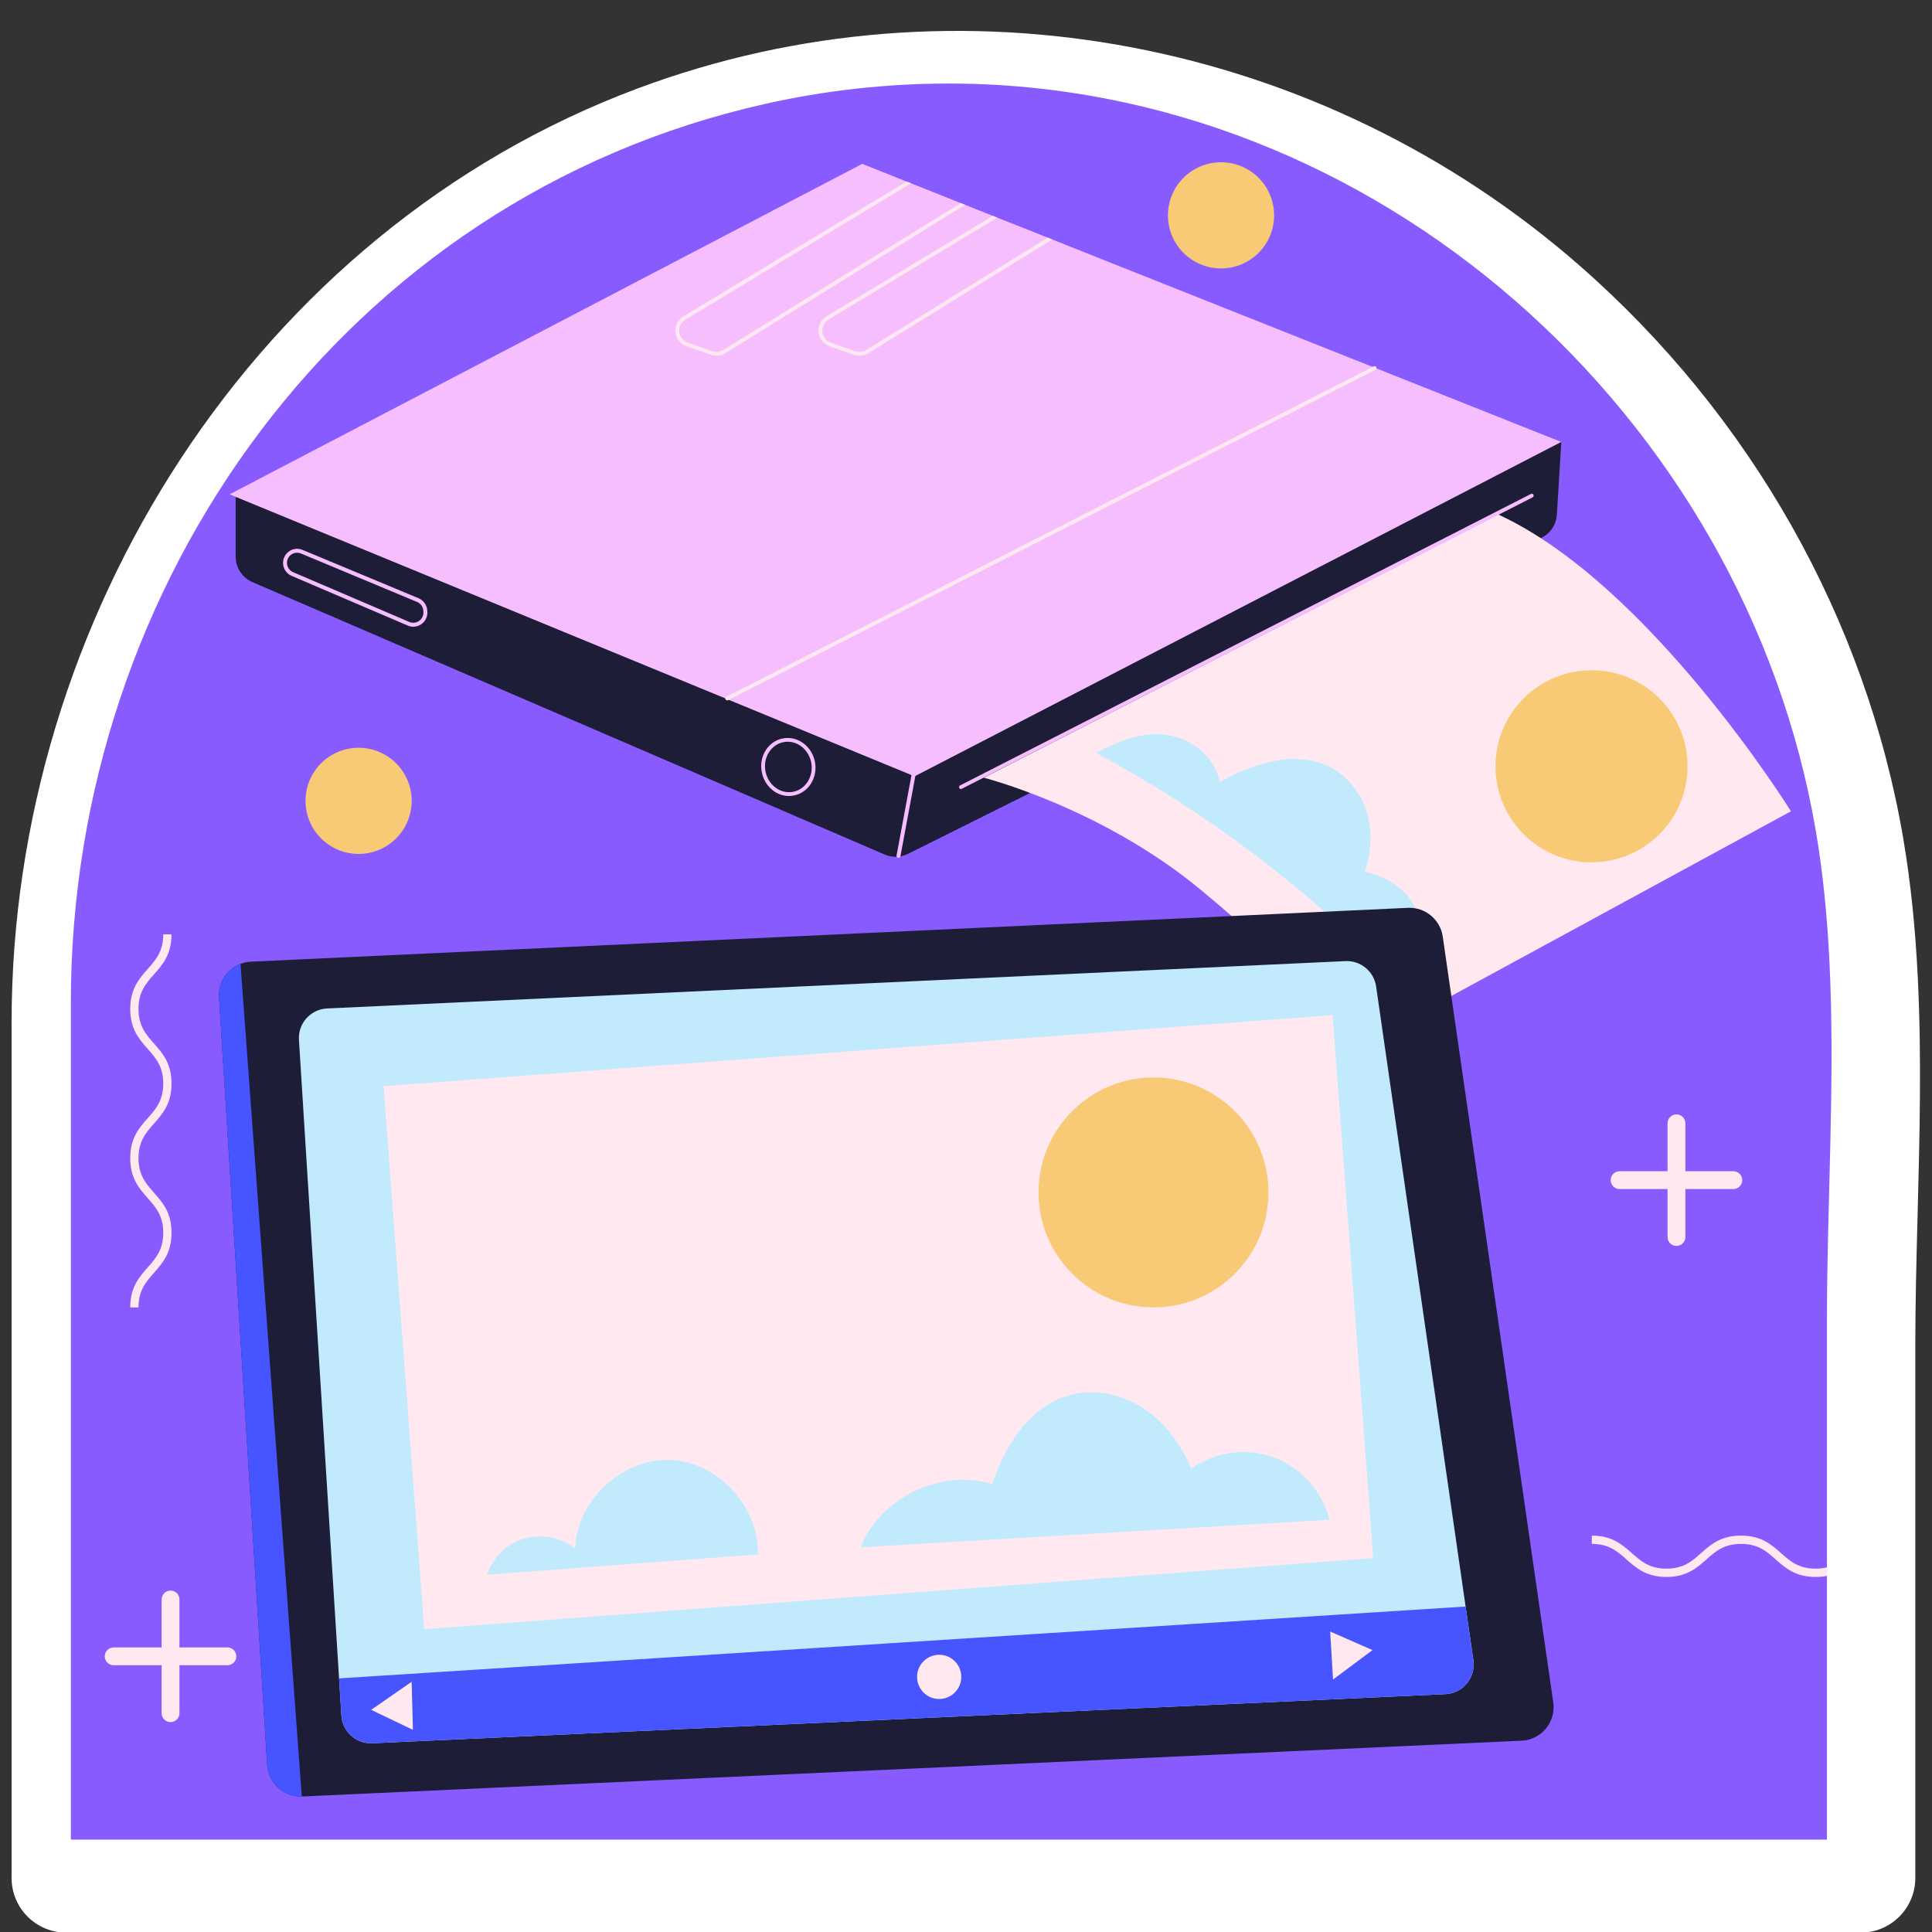 <svg width="500" height="500" viewBox="0 0 500 500" fill="none" xmlns="http://www.w3.org/2000/svg">
<rect x="0" y="0" width="500" height="500" fill="#333333" stroke="none"/>
<g clip-path="url(#clip0_20_5875)">
<path d="M17.137 500.162C9.331 500.162 3 493.831 3 486.025V264.613C3 160.346 66.087 59.845 165.008 22.895C248.238 -8.193 342.161 10.48 408.707 68.66C453.166 107.53 482.963 160.316 492.609 217.296C494.468 228.325 495.684 240.028 496.325 253.084C497.335 273.496 496.796 294.249 496.275 314.317C495.969 326.131 495.679 337.288 495.679 348.425V486.025C495.679 493.831 489.35 500.162 481.542 500.162H17.137Z" fill="white"/>
<path d="M472.813 341.435V476.095H18.337C18.337 476.095 18.337 410.01 18.337 349.091V259.418C18.337 150.768 89.287 51.341 197.868 26.923C213.501 23.395 229.526 21.619 245.575 21.619C356.208 21.619 451.737 107.557 469.999 215.423C471.844 226.352 472.905 237.512 473.458 248.811C474.98 279.57 472.813 311.275 472.813 341.435Z" fill="#885BFF"/>
<path d="M60.986 128.622V144.057C60.986 146.923 62.692 149.517 65.325 150.652L228.941 221.152C230.883 221.989 233.096 221.927 234.987 220.984L398.96 139.164C401.257 138.018 402.767 135.735 402.922 133.174L404.061 114.372L60.986 128.622Z" fill="#1E1D38"/>
<path d="M232.526 222.025C232.496 222.025 232.464 222.023 232.431 222.018C232.155 221.965 231.97 221.7 232.023 221.421L236.194 199.001C236.245 198.727 236.501 198.536 236.792 198.593C237.068 198.644 237.253 198.911 237.2 199.191L233.031 221.61C232.982 221.854 232.766 222.025 232.526 222.025Z" fill="#F6BEFF"/>
<path d="M110.581 158.074C110.518 156.644 109.642 155.378 108.335 154.827L78.295 142.309C77.172 141.839 75.906 141.961 74.885 142.636C73.863 143.31 73.252 144.453 73.252 145.678C73.252 147.128 74.11 148.454 75.456 149.028L105.517 161.892C105.967 162.097 106.456 162.199 106.947 162.199C107.682 162.199 108.397 161.975 109.01 161.565C110.053 160.85 110.645 159.665 110.604 158.42L110.581 158.074ZM108.436 160.707C107.68 161.217 106.742 161.32 105.905 160.951L75.864 148.087C74.905 147.679 74.271 146.72 74.271 145.678C74.271 144.778 74.7 143.983 75.436 143.473C75.885 143.187 76.395 143.044 76.886 143.044C77.234 143.044 77.58 143.107 77.907 143.25L107.948 155.789C108.886 156.176 109.52 157.096 109.562 158.118L109.582 158.463C109.601 159.36 109.172 160.197 108.436 160.707Z" fill="#F6BEFF"/>
<path d="M210.91 197.183C210.135 193.12 206.437 190.383 202.618 191.098C200.78 191.446 199.187 192.548 198.145 194.202C197.123 195.834 196.757 197.817 197.144 199.798C197.511 201.758 198.574 203.473 200.126 204.638C201.35 205.537 202.759 206.005 204.188 206.005C204.597 206.005 205.005 205.963 205.413 205.883C209.215 205.168 211.687 201.267 210.91 197.183ZM205.233 204.924C203.66 205.209 202.046 204.843 200.72 203.842C199.353 202.841 198.433 201.331 198.106 199.616C197.778 197.879 198.085 196.143 198.984 194.716C199.883 193.307 201.23 192.348 202.803 192.062C203.151 191.999 203.497 191.96 203.845 191.96C205.274 191.96 206.663 192.511 207.746 193.471C208.828 194.43 209.646 195.779 209.951 197.37C210.603 200.921 208.5 204.31 205.233 204.924Z" fill="#F6BEFF"/>
<path d="M254.597 201.27C254.597 201.27 284.837 208.918 310.559 230.12C336.28 251.322 352.271 270.442 352.271 270.442L463.501 209.961C463.501 209.961 427.005 151.218 387.725 133.143L254.597 201.27Z" fill="#FFE8EF"/>
<path d="M411.882 223.168C425.608 223.168 436.734 212.041 436.734 198.316C436.734 184.59 425.608 173.464 411.882 173.464C398.157 173.464 387.03 184.59 387.03 198.316C387.03 212.041 398.157 223.168 411.882 223.168Z" fill="#F8CA75"/>
<path d="M360.864 253.189C338.348 229.903 312.191 210.144 283.633 194.857C289.354 191.882 295.822 189.124 302.177 190.21C308.531 191.296 314.538 196.016 315.638 202.369C319.982 199.892 325.057 197.861 329.969 196.918C334.88 195.975 340.167 196.339 344.571 198.714C349.075 201.142 352.363 205.567 353.792 210.481C355.222 215.392 354.864 220.739 353.2 225.577C356.979 226.368 361.265 228.588 363.896 231.415C366.527 234.242 367.994 238.275 367.233 242.061C366.887 243.779 366.115 245.381 365.213 246.883C363.836 249.172 362.81 251.356 360.864 253.189Z" fill="#C1EBFD"/>
<path d="M404.052 114.375L236.883 200.817L236.701 200.921L235.903 200.593L188.588 181.112L187.709 180.763V180.745L61.099 128.629L59.423 127.935L223.14 42.41L234.616 46.985L235.781 47.434L248.626 52.56L249.77 53.01L256.957 55.869L258.08 56.319L271.17 61.505L272.293 61.975L355.245 94.955L356.225 95.342L404.052 114.375Z" fill="#F6BEFF"/>
<path d="M248.688 204.191C248.511 204.191 248.338 204.094 248.253 203.923C248.128 203.681 248.225 203.386 248.467 203.264L396.196 127.836C396.433 127.709 396.735 127.806 396.855 128.051C396.98 128.293 396.883 128.588 396.643 128.71L248.914 204.135C248.838 204.175 248.762 204.191 248.688 204.191Z" fill="#F6BEFF"/>
<path d="M188.202 181.254C188.025 181.254 187.852 181.157 187.766 180.987C187.642 180.745 187.739 180.447 187.981 180.327L355.519 94.819C355.756 94.689 356.056 94.789 356.178 95.031C356.303 95.273 356.206 95.57 355.966 95.69L188.428 181.199C188.354 181.238 188.278 181.254 188.202 181.254Z" fill="#FFE8EF"/>
<path d="M248.627 52.564L187.138 90.589C186.301 91.119 185.259 91.223 184.3 90.896L177.989 88.689C176.785 88.26 175.927 87.197 175.803 85.892C175.66 84.605 176.273 83.399 177.375 82.726L235.779 47.438L234.615 46.988L176.864 81.887C175.434 82.745 174.639 84.338 174.821 85.991C174.984 87.665 176.087 89.053 177.68 89.607L183.991 91.811C184.44 91.975 184.929 92.055 185.4 92.055C186.195 92.055 186.972 91.85 187.666 91.421L249.766 53.009L248.627 52.564Z" fill="#FFE8EF"/>
<path d="M271.17 61.503L224.162 90.584C223.304 91.114 222.283 91.218 221.323 90.89L215.012 88.683C213.788 88.255 212.949 87.192 212.826 85.907C212.684 84.6 213.297 83.396 214.399 82.721L258.08 56.317L256.957 55.867L213.89 81.884C212.46 82.741 211.664 84.335 211.847 85.988C212.01 87.662 213.112 89.05 214.685 89.603L220.996 91.808C221.466 91.972 221.955 92.052 222.426 92.052C223.2 92.052 223.998 91.847 224.671 91.418L272.293 61.971L271.17 61.503Z" fill="#FFE8EF"/>
<path d="M56.681 258.113L69.151 456.779C69.462 461.474 73.426 465.085 78.1 464.93H78.234L393.786 450.489C398.903 450.268 402.735 445.637 401.981 440.567L373.384 242.389C372.741 237.96 368.844 234.748 364.369 234.946L64.94 248.878C63.988 248.922 63.08 249.122 62.238 249.454C58.784 250.757 56.437 254.214 56.681 258.113Z" fill="#1E1D38"/>
<path d="M56.681 258.112L69.151 456.778C69.462 461.473 73.426 465.084 78.1 464.929L62.24 249.451C58.784 250.756 56.437 254.213 56.681 258.112Z" fill="#4655FF"/>
<path d="M374.081 438.442L96.341 451.156C92.179 451.345 88.608 448.151 88.356 443.989L87.748 434.365L77.367 269.121C77.095 264.855 80.394 261.178 84.66 260.989L348.194 248.735C352.123 248.546 355.57 251.383 356.137 255.293L379.297 415.766L381.314 429.7C381.942 434.174 378.6 438.229 374.081 438.442Z" fill="#C1EBFD"/>
<path d="M374.08 438.442L96.34 451.156C92.178 451.345 88.607 448.152 88.355 443.99L87.747 434.365L379.293 415.767L381.311 429.701C381.941 434.174 378.599 438.23 374.08 438.442Z" fill="#4655FF"/>
<path d="M248.782 433.976C248.782 437.137 246.22 439.699 243.059 439.699C239.898 439.699 237.336 437.137 237.336 433.976C237.336 430.815 239.898 428.253 243.059 428.253C246.22 428.253 248.782 430.815 248.782 433.976Z" fill="#FFE8EF"/>
<path d="M344.248 422.239L344.988 434.661L355.205 427.042L344.248 422.239Z" fill="#FFE8EF"/>
<path d="M106.858 447.677L106.535 435.237L96.067 442.51L106.858 447.677Z" fill="#FFE8EF"/>
<path d="M344.871 262.705L99.263 281.104L109.789 421.626L355.397 403.228L344.871 262.705Z" fill="#FFE8EF"/>
<path d="M328.275 308.906C328.107 325.337 314.648 338.519 298.219 338.349C281.788 338.178 268.605 324.721 268.776 308.29C268.947 291.859 282.403 278.677 298.835 278.847C315.264 279.018 328.446 292.475 328.275 308.906Z" fill="#F8CA75"/>
<path d="M344.048 393.312C342.277 386.035 336.72 379.788 329.697 377.183C322.673 374.577 314.389 375.686 308.299 380.049C305.744 374.001 301.739 368.453 296.311 364.757C290.883 361.06 283.963 359.359 277.572 360.867C266.995 363.364 260.107 373.733 256.801 384.084C243.572 379.998 227.828 387.55 222.735 400.425L344.048 393.312Z" fill="#C1EBFD"/>
<path d="M196.152 402.282L126.062 407.53C127.266 403.999 129.802 400.921 133.115 399.206C138.073 396.644 144.495 397.248 148.846 400.723C149.275 388.129 161.302 377.146 173.845 377.868C186.048 378.541 196.493 390.128 196.152 402.282Z" fill="#C1EBFD"/>
<path d="M329.738 55.729C329.738 63.315 323.588 69.467 316.002 69.467C308.416 69.467 302.264 63.317 302.264 55.729C302.264 48.143 308.414 41.993 316.002 41.993C323.591 41.993 329.738 48.143 329.738 55.729Z" fill="#F8CA75"/>
<path d="M106.541 207.255C106.541 214.841 100.392 220.993 92.806 220.993C85.219 220.993 79.07 214.844 79.07 207.255C79.07 199.669 85.219 193.52 92.806 193.52C100.392 193.52 106.541 199.669 106.541 207.255Z" fill="#F8CA75"/>
<path d="M472.813 405.623V407.836C471.937 408.021 470.968 408.113 469.884 408.113C464.65 408.113 462.045 405.784 459.531 403.571C457.202 401.495 455.012 399.558 450.585 399.558C446.158 399.558 443.967 401.495 441.638 403.571C439.125 405.784 436.519 408.113 431.285 408.113C426.051 408.113 423.445 405.784 420.909 403.571C418.603 401.495 416.39 399.558 411.962 399.558V397.414C417.197 397.414 419.802 399.72 422.339 401.957C424.667 404.032 426.858 405.969 431.285 405.969C435.689 405.969 437.903 404.032 440.232 401.957C442.745 399.72 445.351 397.414 450.585 397.414C455.819 397.414 458.425 399.72 460.938 401.957C463.267 404.032 465.48 405.969 469.884 405.969C470.991 405.969 471.937 405.853 472.813 405.623Z" fill="#FFE8EF"/>
<path d="M33.706 338.357C33.706 333.122 36.014 330.512 38.246 327.99C40.305 325.663 42.251 323.466 42.251 319.041C42.251 314.616 40.305 312.419 38.246 310.09C36.014 307.567 33.706 304.957 33.706 299.725C33.706 294.495 36.014 291.888 38.246 289.365C40.305 287.041 42.251 284.841 42.251 280.421C42.251 275.998 40.305 273.801 38.246 271.474C36.014 268.952 33.706 266.344 33.706 261.112C33.706 255.882 36.014 253.272 38.246 250.752C40.305 248.425 42.251 246.23 42.251 241.808H44.389C44.389 247.037 42.081 249.645 39.849 252.168C37.79 254.494 35.843 256.689 35.843 261.112C35.843 265.534 37.79 267.732 39.849 270.058C42.081 272.581 44.389 275.189 44.389 280.421C44.389 285.653 42.081 288.258 39.849 290.781C37.79 293.105 35.843 295.302 35.843 299.725C35.843 304.15 37.79 306.347 39.849 308.674C42.081 311.196 44.389 313.807 44.389 319.041C44.389 324.275 42.081 326.883 39.849 329.405C37.79 331.734 35.843 333.932 35.843 338.357H33.706Z" fill="#FFE8EF"/>
<path d="M433.868 322.442C432.595 322.442 431.562 321.409 431.562 320.136V290.7C431.562 289.428 432.595 288.395 433.868 288.395C435.141 288.395 436.174 289.428 436.174 290.7V320.136C436.174 321.409 435.143 322.442 433.868 322.442Z" fill="#FFE8EF"/>
<path d="M448.585 307.723H419.149C417.876 307.723 416.843 306.69 416.843 305.417C416.843 304.144 417.876 303.111 419.149 303.111H448.585C449.858 303.111 450.891 304.144 450.891 305.417C450.891 306.69 449.858 307.723 448.585 307.723Z" fill="#FFE8EF"/>
<path d="M44.135 445.681C42.862 445.681 41.829 444.648 41.829 443.376V413.94C41.829 412.667 42.862 411.634 44.135 411.634C45.408 411.634 46.441 412.667 46.441 413.94V443.376C46.441 444.648 45.408 445.681 44.135 445.681Z" fill="#FFE8EF"/>
<path d="M58.853 430.963H29.417C28.144 430.963 27.111 429.93 27.111 428.657C27.111 427.385 28.144 426.352 29.417 426.352H58.853C60.126 426.352 61.159 427.385 61.159 428.657C61.159 429.93 60.126 430.963 58.853 430.963Z" fill="#FFE8EF"/>
</g>
<defs>
<clipPath id="clip0_20_5875">
<rect width="500" height="500" fill="white"/>
</clipPath>
</defs>
</svg>
